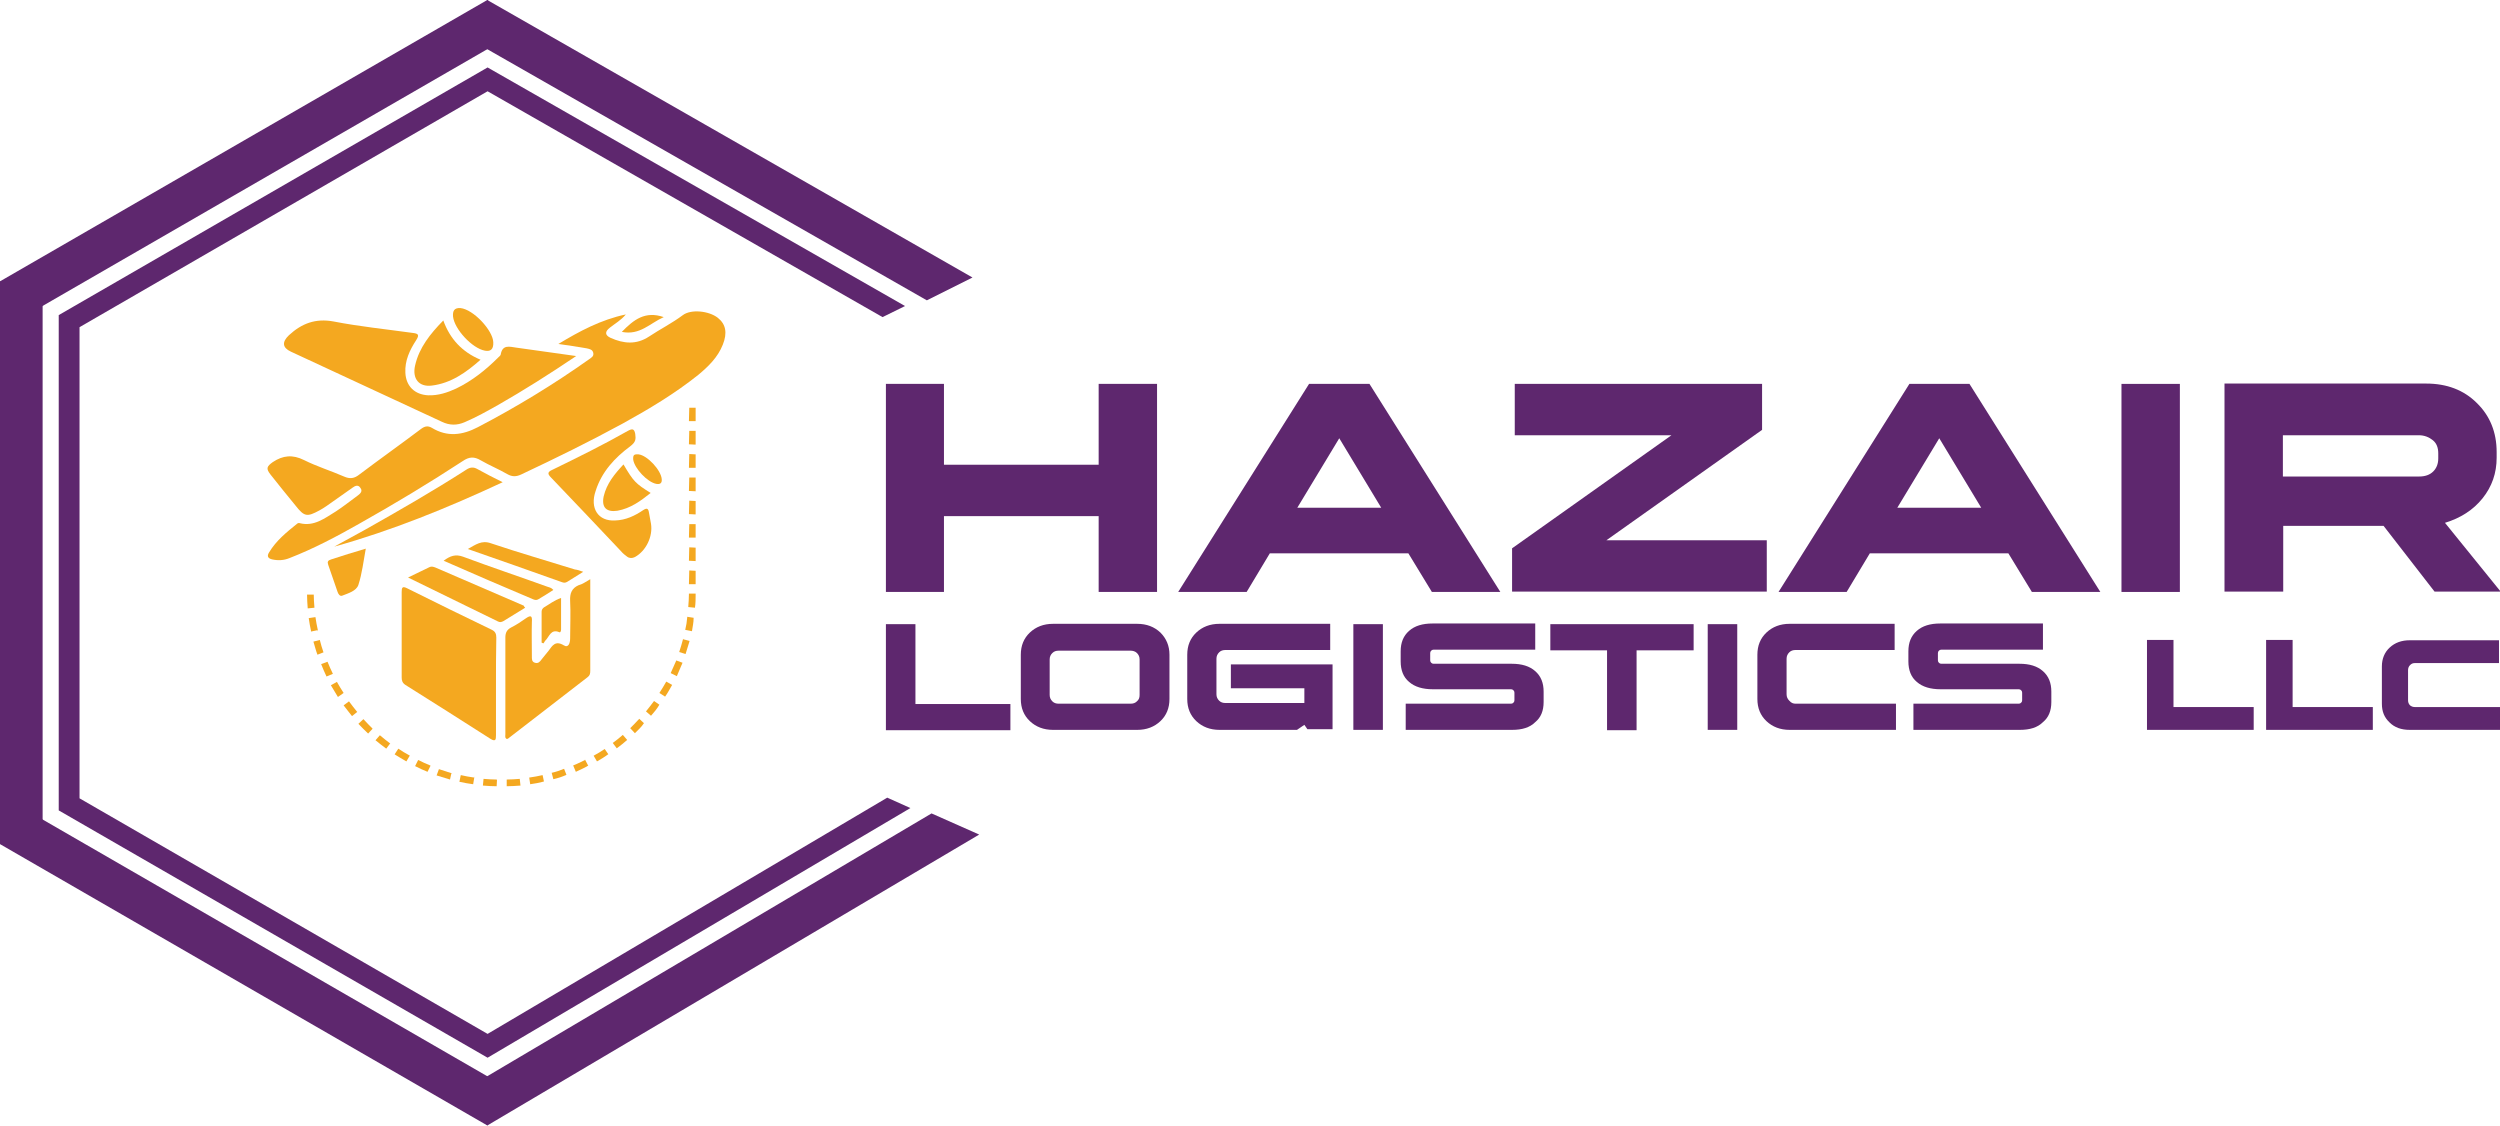 <?xml version="1.0" encoding="utf-8"?>
<!-- Generator: Adobe Illustrator 22.0.1, SVG Export Plug-In . SVG Version: 6.00 Build 0)  -->
<svg version="1.1" id="Layer_1" xmlns="http://www.w3.org/2000/svg" xmlns:xlink="http://www.w3.org/1999/xlink" x="0px" y="0px"
	 viewBox="0 0 745 335.4" style="enable-background:new 0 0 745 335.4;" xml:space="preserve">
<style type="text/css">
	.st0{fill:#F4A820;}
	.st1{fill:#5E276E;}
</style>
<g>
	<path class="st0" d="M148,234.3L148,234.3c-1.4,0-2.8-0.1-4.1-0.2h0l0.2-2h0c1.3,0.1,2.6,0.2,3.9,0.2l0.1,0.1L148,234.3z"/>
	<path class="st0" d="M151,234.3l0-2h0c1.3,0,2.6-0.1,3.9-0.2l0,0l0,0.1l0.2,1.9h0C153.7,234.2,152.3,234.3,151,234.3L151,234.3z"/>
	<path class="st0" d="M141,233.7L141,233.7L141,233.7L141,233.7c-1.4-0.2-2.7-0.4-4-0.7l-0.1,0l0.4-2l0.1,0c1.2,0.3,2.5,0.5,3.8,0.7
		l0,0l0,0l0.1-0.3v0.5h0L141,233.7z"/>
	<path class="st0" d="M158,233.7l-0.3-2h0.1c1.3-0.2,2.6-0.4,3.8-0.7h0.1l0,0l0.4,1.9l-0.1,0C160.7,233.3,159.3,233.5,158,233.7
		L158,233.7z"/>
	<path class="st0" d="M134.1,232.3L134.1,232.3c-1.4-0.4-2.6-0.8-3.9-1.2l-0.1,0l0.7-1.9l0,0c1.2,0.4,2.5,0.8,3.7,1.2l0,0l0.3,0.1
		h-0.3L134.1,232.3z"/>
	<path class="st0" d="M164.9,232.2l-0.5-1.9l0,0c1.3-0.3,2.5-0.7,3.7-1.2l0,0l0,0l0.7,1.8l0,0C167.5,231.5,166.2,231.9,164.9,232.2
		L164.9,232.2z"/>
	<path class="st0" d="M127.4,230L127.4,230c-1.3-0.5-2.5-1.1-3.7-1.7l0,0l0.9-1.8l0.1,0c1.1,0.6,2.3,1.1,3.5,1.6v0l0.1,0.1v0
		L127.4,230z"/>
	<path class="st0" d="M171.6,230l-0.8-1.9l0,0c1.1-0.4,2.2-1,3.3-1.5h0l0.2-0.1v-0.2l1,1.9l-0.1,0
		C174.1,228.9,172.8,229.4,171.6,230L171.6,230z"/>
	<path class="st0" d="M121.1,226.9L121.1,226.9c-1.2-0.7-2.4-1.4-3.5-2.1l0,0l1.1-1.7l0,0c1,0.7,2.2,1.4,3.3,2h0.1l0,0.1
		L121.1,226.9z"/>
	<path class="st0" d="M177.9,226.9l-1-1.7l0,0c1.1-0.6,2.3-1.3,3.3-2l0,0l0,0l1.1,1.6h0l0,0l-0.1,0
		C180.3,225.5,179.1,226.2,177.9,226.9L177.9,226.9z"/>
	<path class="st0" d="M115.1,223.1L115.1,223.1c-1.1-0.8-2.2-1.7-3.2-2.5l0,0l1.3-1.5l0,0c1,0.8,2,1.7,3,2.4l0.1,0l0,0L115.1,223.1z
		"/>
	<path class="st0" d="M183.8,223l-1.2-1.6l0,0c1.1-0.8,2.1-1.6,3-2.4l0,0l0,0l1.3,1.5l0,0C186,221.3,184.9,222.2,183.8,223
		L183.8,223z"/>
	<path class="st0" d="M109.7,218.6L109.7,218.6c-1-1-2-1.9-2.9-2.9l0,0l1.5-1.4l0,0c0.9,1,1.8,1.9,2.7,2.8l0,0.1L109.7,218.6z"/>
	<path class="st0" d="M189.2,218.5l-1.4-1.5l0,0c0.9-0.9,1.8-1.8,2.7-2.8l0,0l0,0l1.4,1.3l0,0C191.2,216.6,190.2,217.5,189.2,218.5
		L189.2,218.5z"/>
	<path class="st0" d="M104.9,213.4L104.9,213.4c-0.9-1.1-1.7-2.2-2.5-3.2l0,0l1.6-1.2l0,0c0.8,1.1,1.6,2.1,2.4,3.1l0.1,0.1l-0.1,0
		L104.9,213.4z"/>
	<path class="st0" d="M194,213.3l-1.5-1.3l0,0c0.8-1,1.6-2,2.4-3.1l0,0l0,0l1.6,1.1l0,0C195.8,211.2,194.9,212.3,194,213.3
		L194,213.3z"/>
	<path class="st0" d="M100.7,207.7L100.7,207.7c-0.7-1.2-1.4-2.3-2.1-3.5l0,0l1.8-1l0,0c0.6,1.1,1.3,2.2,2,3.3l0,0l0,0L100.7,207.7z
		"/>
	<path class="st0" d="M198.2,207.6l-1.7-1.1l0,0c0.7-1.1,1.4-2.2,2-3.3l0-0.1l1.8,1l0,0C199.6,205.3,199,206.5,198.2,207.6
		L198.2,207.6z"/>
	<path class="st0" d="M97.3,201.6L97.3,201.6c-0.6-1.2-1.1-2.5-1.6-3.7l0,0l1.9-0.7l0,0c0.5,1.2,1,2.4,1.6,3.6l0,0l0,0L97.3,201.6z"
		/>
	<path class="st0" d="M201.7,201.5l-1.8-0.9l0-0.1c0.5-1.2,1.1-2.4,1.6-3.6l0-0.1l1.9,0.7l0,0l0,0l0,0l0,0
		C202.8,199,202.2,200.2,201.7,201.5L201.7,201.5z"/>
	<path class="st0" d="M94.6,195.1L94.6,195.1c-0.5-1.3-0.8-2.6-1.2-3.9l0,0l1.9-0.5l0,0c0.3,1.3,0.7,2.5,1.1,3.7l0,0l0,0L94.6,195.1
		z"/>
	<path class="st0" d="M204.3,194.9l-1.9-0.6l0,0c0.4-1.2,0.8-2.5,1.1-3.7l0.1-0.3v0.2l1.9,0.5l0,0
		C205.1,192.4,204.7,193.7,204.3,194.9L204.3,194.9z"/>
	<path class="st0" d="M92.7,188.2L92.7,188.2l-0.1-0.1h0.1c-0.3-1.3-0.5-2.6-0.7-3.9l0,0l2-0.3v0c0.2,1.3,0.4,2.5,0.7,3.8l0,0.1l0,0
		v0.4l-0.1-0.4L92.7,188.2z"/>
	<path class="st0" d="M206.2,188.1l-2-0.4l0,0c0.3-1.2,0.5-2.5,0.6-3.8l0-0.1l1.9,0.3l0,0.1C206.7,185.5,206.4,186.8,206.2,188.1
		L206.2,188.1z"/>
	<path class="st0" d="M91.7,181.3L91.7,181.3c-0.1-1.4-0.2-2.7-0.2-4.1v0l2,0c0,1.3,0.1,2.6,0.2,3.8v0c0,0,0,0,0,0l0,0.1l0,0
		L91.7,181.3z"/>
	<path class="st0" d="M207.1,181.1l-2-0.2v0c0.1-1.3,0.2-2.6,0.2-3.9l0-0.1v0l0,0l2,0v0.1C207.3,178.4,207.3,179.7,207.1,181.1
		L207.1,181.1z"/>
	<polygon class="st0" points="207.3,174.1 205.3,174.1 205.4,170 207.3,170.1 	"/>
	<polygon class="st0" points="207.3,167.2 205.3,167.1 205.4,163.1 207.3,163.2 	"/>
	<polygon class="st0" points="207.3,160.2 205.3,160.2 205.4,156.2 207.3,156.2 	"/>
	<polygon class="st0" points="207.3,153.3 205.3,153.2 205.4,149.2 207.3,149.3 	"/>
	<polygon class="st0" points="207.3,146.4 205.3,146.3 205.4,142.3 207.3,142.3 	"/>
	<polygon class="st0" points="207.3,139.4 205.3,139.4 205.4,135.3 207.3,135.4 	"/>
	<polygon class="st0" points="207.3,132.5 205.3,132.4 205.4,128.4 207.3,128.4 	"/>
	<polygon class="st0" points="207.3,125.5 205.3,125.5 205.4,121.5 207.3,121.5 	"/>
</g>
<g>
	<g>
		<rect y="83.8" class="st1" width="12.7" height="167.7"/>
		<rect x="69.4" y="204.1" transform="matrix(0.5 -0.866 0.866 0.5 -211.472 209.583)" class="st1" width="12.7" height="167.7"/>
		<rect x="69.4" y="-36.4" transform="matrix(-0.5 -0.866 0.866 -0.5 72.602 136.72)" class="st1" width="12.7" height="167.7"/>
		<polygon class="st1" points="289.8,82.7 276.2,89.5 138.8,11 145.2,0 		"/>
		<polygon class="st1" points="291.8,248.7 277.6,242.4 138.8,324.5 145.2,335.4 		"/>
		<polygon class="st1" points="264.4,237.7 145.3,308.1 23.7,237.9 23.7,97.5 145.3,27.2 263,94.5 269.7,91.2 145.3,20.1 17.5,93.9 
			17.5,241.5 145.3,315.2 271.3,240.8 		"/>
	</g>
	<g>
		<g>
			<path class="st1" d="M272.8,186v23.8h28.3v7.8H264V186H272.8z"/>
			<path class="st1" d="M348.5,195.1v13.2c0,2.7-0.9,4.9-2.7,6.6c-1.8,1.7-4.1,2.6-6.9,2.6h-25.1c-2.8,0-5.1-0.9-6.9-2.6
				c-1.8-1.7-2.7-3.9-2.7-6.6v-13.2c0-2.7,0.9-4.9,2.7-6.6c1.8-1.7,4.1-2.6,6.9-2.6h25.1c2.8,0,5.1,0.9,6.9,2.6
				C347.6,190.3,348.5,192.5,348.5,195.1z M339.6,207.1v-10.6c0-0.8-0.3-1.4-0.8-1.9c-0.5-0.5-1.2-0.7-1.9-0.7h-21.4
				c-0.8,0-1.4,0.2-1.9,0.7c-0.5,0.5-0.8,1.1-0.8,1.9v10.6c0,0.8,0.3,1.4,0.8,1.9c0.5,0.5,1.1,0.7,1.9,0.7h21.4
				c0.8,0,1.4-0.2,1.9-0.7C339.4,208.5,339.6,207.9,339.6,207.1z"/>
			<path class="st1" d="M386.5,217.5h-23.1c-2.8,0-5.1-0.9-6.9-2.6c-1.8-1.7-2.7-3.9-2.7-6.6v-13.2c0-2.7,0.9-4.9,2.7-6.6
				c1.8-1.7,4.1-2.6,6.9-2.6h33v7.8h-31.2c-0.8,0-1.4,0.2-1.9,0.7c-0.5,0.5-0.8,1.1-0.8,1.9v10.6c0,0.8,0.3,1.4,0.8,1.9
				c0.5,0.5,1.1,0.7,1.9,0.7h23.5v-4.4h-21.9v-7.1h30.3v19.3h-7.5l-0.9-1.3L386.5,217.5z"/>
			<path class="st1" d="M412.1,186v31.5h-8.8V186H412.1z"/>
			<path class="st1" d="M450.6,217.5h-31.7v-7.8h31.4c0.3,0,0.5-0.1,0.7-0.3c0.2-0.2,0.3-0.4,0.3-0.7v-2.3c0-0.3-0.1-0.5-0.3-0.7
				c-0.2-0.2-0.4-0.3-0.7-0.3H427c-3,0-5.4-0.7-7.1-2.2c-1.7-1.4-2.5-3.5-2.5-6.1v-3c0-2.6,0.8-4.6,2.5-6.1c1.7-1.5,4-2.2,7-2.2
				h30.6v7.8h-30.3c-0.3,0-0.5,0.1-0.7,0.3c-0.2,0.2-0.3,0.4-0.3,0.7v2.2c0,0.3,0.1,0.5,0.3,0.7c0.2,0.2,0.4,0.3,0.7,0.3h23.3
				c3,0,5.3,0.7,7,2.2c1.7,1.5,2.5,3.5,2.5,6.1v3.1c0,2.6-0.8,4.6-2.5,6C455.9,216.8,453.6,217.5,450.6,217.5z"/>
			<path class="st1" d="M504.6,193.8h-16.9v23.8h-8.8v-23.8h-16.9V186h42.7V193.8z"/>
			<path class="st1" d="M517.7,186v31.5h-8.8V186H517.7z"/>
			<path class="st1" d="M535.1,209.7H565v7.8h-31.7c-2.8,0-5.1-0.9-6.9-2.6c-1.8-1.7-2.7-3.9-2.7-6.6v-13.2c0-2.7,0.9-4.9,2.7-6.6
				c1.8-1.7,4.1-2.6,6.9-2.6h31.3v7.8h-29.5c-0.8,0-1.4,0.2-1.9,0.7c-0.5,0.5-0.8,1.1-0.8,1.9v10.6c0,0.8,0.3,1.4,0.8,1.9
				C533.8,209.5,534.4,209.7,535.1,209.7z"/>
			<path class="st1" d="M601.9,217.5h-31.7v-7.8h31.4c0.3,0,0.5-0.1,0.7-0.3c0.2-0.2,0.3-0.4,0.3-0.7v-2.3c0-0.3-0.1-0.5-0.3-0.7
				c-0.2-0.2-0.4-0.3-0.7-0.3h-23.3c-3,0-5.4-0.7-7.1-2.2c-1.7-1.4-2.5-3.5-2.5-6.1v-3c0-2.6,0.8-4.6,2.5-6.1c1.7-1.5,4-2.2,7-2.2
				h30.6v7.8h-30.3c-0.3,0-0.5,0.1-0.7,0.3c-0.2,0.2-0.3,0.4-0.3,0.7v2.2c0,0.3,0.1,0.5,0.3,0.7c0.2,0.2,0.4,0.3,0.7,0.3h23.3
				c3,0,5.3,0.7,7,2.2c1.7,1.5,2.5,3.5,2.5,6.1v3.1c0,2.6-0.8,4.6-2.5,6C607.2,216.8,604.9,217.5,601.9,217.5z"/>
			<path class="st1" d="M647.7,190.7v20h23.9v6.8h-31.8v-26.8H647.7z"/>
			<path class="st1" d="M683.2,190.7v20h23.9v6.8h-31.8v-26.8H683.2z"/>
			<path class="st1" d="M719.6,210.7H745v6.8h-26.9c-2.5,0-4.5-0.7-6-2.2c-1.6-1.5-2.3-3.3-2.3-5.6v-11.1c0-2.3,0.8-4.2,2.3-5.6
				c1.6-1.5,3.6-2.2,6-2.2h26.6v6.8h-25.1c-0.6,0-1,0.2-1.4,0.6c-0.4,0.4-0.6,0.9-0.6,1.5v9c0,0.6,0.2,1.1,0.6,1.5
				C718.6,210.5,719,210.7,719.6,210.7z"/>
		</g>
		<g>
			<g>
				<path class="st1" d="M281.3,114.4v24.1h46.1v-24.1h17.4v62h-17.4v-22.6h-46.1v22.6H264v-62H281.3z"/>
				<path class="st1" d="M408.1,114.4l39,62h-20.4l-7-11.5h-41.3l-6.9,11.5h-20.4l39-62H408.1z M399.1,130.6l-12.5,20.7h25
					L399.1,130.6z"/>
				<path class="st1" d="M526.5,176.3h-75.9v-12.9l47.5-33.7h-46.7v-15.3h73.7v13.7L478.7,161h47.8V176.3z"/>
				<path class="st1" d="M586.9,114.4l39,62h-20.4l-7-11.5h-41.3l-6.9,11.5H530l39-62H586.9z M577.9,130.6l-12.5,20.7h25
					L577.9,130.6z"/>
				<path class="st1" d="M649.6,114.4v62h-17.4v-62H649.6z"/>
				<path class="st1" d="M662.9,176.3v-62H723c6.1,0,11.2,1.9,15.1,5.8c3.9,3.8,5.9,8.7,5.9,14.6v1.7c0,4.6-1.4,8.6-4.2,12.1
					c-2.8,3.5-6.6,5.9-11.2,7.3l16.6,20.5h-19.7l-15.2-19.6h-29.9v19.6H662.9z M720.8,129.7h-40.5V142h40.6c1.8,0,3.2-0.5,4.2-1.5
					c1-1,1.5-2.3,1.5-3.9v-1.5c0-1.7-0.5-3-1.6-3.9S722.5,129.7,720.8,129.7z"/>
			</g>
		</g>
	</g>
</g>
<g>
	<path class="st0" d="M166.4,102.5c6.3-3.8,12.6-7.2,20.1-8.8c-1.5,1.8-3.2,2.7-4.7,3.9c-1.6,1.2-1.6,2.3,0.2,3.1
		c3.8,1.7,7.6,2.1,11.4-0.4c3.3-2.2,6.9-4,10.1-6.4c2.4-1.8,7.7-1.3,10.4,0.8c2.4,1.9,2.9,4.5,1.5,8c-1.5,3.8-4.3,6.5-7.3,9
		c-7,5.6-14.7,10.2-22.5,14.5c-9.9,5.4-20.1,10.4-30.3,15.2c-1.5,0.7-2.7,0.7-4.1-0.1c-2.6-1.5-5.3-2.6-7.9-4.1
		c-2-1.2-3.5-1.1-5.4,0.2c-10.1,6.6-20.4,12.8-30.9,18.7c-6.7,3.8-13.5,7.4-20.7,10.2c-1.7,0.7-3.4,0.8-5.2,0.4
		c-1.3-0.3-1.6-1-0.9-2.1c2.1-3.5,5.2-6,8.3-8.5c0.2-0.2,0.6-0.3,0.8-0.2c4.3,1.1,7.5-1.5,10.8-3.5c2.3-1.5,4.4-3.2,6.6-4.8
		c0.8-0.6,1.4-1.3,0.7-2.2c-0.6-1-1.5-0.7-2.3-0.1c-2.6,1.8-5.2,3.7-7.8,5.5c-0.7,0.5-1.4,0.9-2.1,1.3c-3.7,2-4.5,1.9-7.1-1.4
		c-2.5-3.1-5.1-6.2-7.5-9.3c-1.4-1.8-1.1-2.4,0.7-3.7c3-2,5.9-2.3,9.3-0.6c3.8,1.9,8,3.2,11.9,4.9c1.8,0.8,3.1,0.6,4.6-0.6
		c6.1-4.6,12.3-9,18.4-13.6c1.1-0.8,2-1,3.2-0.3c4.6,2.8,9.1,2.2,13.7-0.2c11.5-6,22.5-12.7,33.1-20.2c0.7-0.5,1.5-0.9,1.3-1.9
		c-0.2-1.1-1.2-1.2-2-1.4C171.9,103.3,169.2,102.9,166.4,102.5z"/>
	<path class="st0" d="M171.7,106.1c-8,5.4-15.6,10.2-23.3,14.6c-3.2,1.8-6.4,3.6-9.9,5.1c-2.3,1-4.5,1-6.8-0.1
		c-15-7-30-13.9-45-20.9c-2.6-1.2-2.7-2.9-0.6-4.9c3.8-3.5,7.9-5.1,13.3-4.1c7.7,1.5,15.6,2.3,23.5,3.4c1.7,0.2,2.2,0.5,1.1,2.2
		c-1.9,2.9-3.4,6.1-3.2,9.7c0.2,4,2.8,6.5,6.8,6.7c3,0.1,5.7-0.8,8.3-2c4.8-2.3,8.9-5.6,12.6-9.3c0.3-0.3,0.6-0.5,0.7-0.8
		c0.5-3.1,2.6-2.4,4.7-2.1C159.5,104.4,165.3,105.2,171.7,106.1z"/>
	<path class="st0" d="M147.8,204.5c0,4.9,0,9.8,0,14.6c0,1.3-0.1,2-1.6,1.1c-8.5-5.4-16.9-10.8-25.4-16.1c-0.9-0.6-1.1-1.3-1.1-2.2
		c0-8.5,0-17,0-25.5c0-1.3,0.2-1.8,1.6-1.1c8.4,4.2,16.8,8.3,25.3,12.4c1,0.5,1.3,1.2,1.3,2.3C147.8,194.7,147.8,199.6,147.8,204.5
		L147.8,204.5z"/>
	<path class="st0" d="M175.9,172.6c0,9.4,0,18.4,0,27.3c0,0.8-0.1,1.4-0.8,1.9c-7.9,6.1-15.8,12.2-23.7,18.3
		c-0.1,0.1-0.3,0.1-0.4,0.1c-0.6-0.3-0.4-0.9-0.4-1.4c0-9.6,0-19.2,0-28.8c0-1.4,0.4-2.3,1.7-3c1.6-0.8,3.1-1.8,4.5-2.8
		c1.6-1.1,1.8-0.4,1.7,1.1c-0.1,3.4,0,6.8,0,10.2c0,0.8-0.1,1.7,0.9,2c1,0.3,1.5-0.3,2-1c0.7-0.9,1.4-1.7,2.1-2.6
		c1.1-1.5,2-3.1,4.5-1.6c1.4,0.9,1.9-0.7,1.9-2c0-3.8,0.2-7.5,0-11.3c-0.1-2.2,0.5-3.7,2.5-4.6C173.6,174.1,174.5,173.4,175.9,172.6
		z"/>
	<path class="st0" d="M183.3,155.1c3.2-0.1,5.9-1.4,8.4-3.1c1.1-0.7,1.5-0.5,1.7,0.8c0.2,1.1,0.4,2.2,0.6,3.3
		c0.6,3.8-1.5,8.1-4.8,9.9c-0.8,0.4-1.6,0.4-2.3-0.1c-0.7-0.5-1.3-1-1.8-1.6c-6.9-7.3-13.8-14.6-20.8-21.9c-1.1-1.1-1.3-1.7,0.3-2.4
		c7.6-3.7,15.1-7.4,22.5-11.6c1.3-0.7,1.9-0.7,2.2,0.9c0.2,1.6,0.2,2.4-1.5,3.7c-4.6,3.4-8.5,7.6-10.3,13.3
		C175.7,151.5,178.3,155.4,183.3,155.1z"/>
	<path class="st0" d="M99.6,162.9c3.1-1.7,6.2-3.4,9.3-5.1c10.1-5.7,20.2-11.5,30-17.8c1.2-0.8,2.2-0.9,3.4-0.2
		c2.3,1.3,4.7,2.5,7.5,3.9C133.3,151.4,116.8,158.1,99.6,162.9z"/>
	<path class="st0" d="M156.5,181.1c-2.3,1.4-4.4,2.7-6.5,4c-0.6,0.3-1,0.4-1.6,0.1c-8.8-4.3-17.6-8.6-26.8-13.1
		c2.3-1.1,4.3-2.1,6.4-3.1c0.6-0.3,1.1-0.1,1.7,0.1c8.8,3.8,17.6,7.6,26.4,11.4C156.1,180.6,156.1,180.7,156.5,181.1z"/>
	<path class="st0" d="M132.1,95.5c2,5.5,5.6,9.4,11.1,11.7c-4.3,3.8-8.8,7-14.5,7.7c-3.9,0.5-5.9-2.1-5-6
		C124.9,103.6,128.2,99.5,132.1,95.5z"/>
	<path class="st0" d="M173.8,170.4c-1.8,1.1-3.3,2.1-4.8,3c-0.5,0.3-1,0.3-1.5,0.1c-9.2-3.3-18.4-6.5-28.1-9.9
		c2.4-1.3,4.1-2.7,6.9-1.7c8.3,2.8,16.7,5.2,25,7.8C172.1,169.8,172.7,170,173.8,170.4z"/>
	<path class="st0" d="M132.2,167.1c2-1.5,3.6-2,5.8-1.2c8.3,3.1,16.7,5.9,25,8.9c0.6,0.2,1.3,0.3,1.9,1c-1.5,1-3,1.9-4.5,2.8
		c-0.5,0.3-1,0.2-1.5,0C150.1,174.9,141.3,171.1,132.2,167.1z"/>
	<path class="st0" d="M185.8,138.4c3,5.1,3.6,5.7,8.1,8.5c-3,2.4-6,4.6-9.9,5.3c-3.3,0.5-4.8-1-4.1-4.3
		C180.8,144.1,183.1,141.3,185.8,138.4z"/>
	<path class="st0" d="M109,163.5c-0.7,3.8-1.1,7.4-2.2,10.8c-0.6,1.8-3,2.5-4.8,3.2c-0.7,0.3-1.2-0.5-1.4-1.1
		c-0.9-2.7-1.9-5.4-2.8-8.1c-0.3-0.9-0.1-1.3,0.9-1.6C102,165.6,105.3,164.6,109,163.5z"/>
	<path class="st0" d="M147,102c0.1,2.2-0.9,2.8-2.5,2.5c-3.8-0.7-9.1-6.4-9.5-10.2c-0.1-1.6,0.3-2.6,2.2-2.5
		C141.1,92.2,146.9,98.5,147,102z"/>
	<path class="st0" d="M161.4,191.5c0-3.1,0-6.1,0-9.2c0-0.6,0.3-1,0.7-1.3c1.6-0.9,3-2.1,5.1-2.8c0,3.3,0,6.4,0,9.4
		c0,0.4-0.2,1-0.5,0.8c-2.6-1.1-3,1.4-4.2,2.5c-0.2,0.2-0.3,0.5-0.5,0.8C161.8,191.7,161.6,191.6,161.4,191.5z"/>
	<path class="st0" d="M190.3,135.4c2.6,0.3,6.7,4.7,6.9,7.4c0.1,1.1-0.4,1.6-1.6,1.4c-2.7-0.5-6.5-4.6-6.9-7.2
		C188.6,135.6,188.9,135.3,190.3,135.4z"/>
	<path class="st0" d="M197.8,94.5c-4.1,1.8-7.1,5.5-12.5,4.4C188.9,95.2,192.3,92.6,197.8,94.5z"/>
</g>
</svg>
